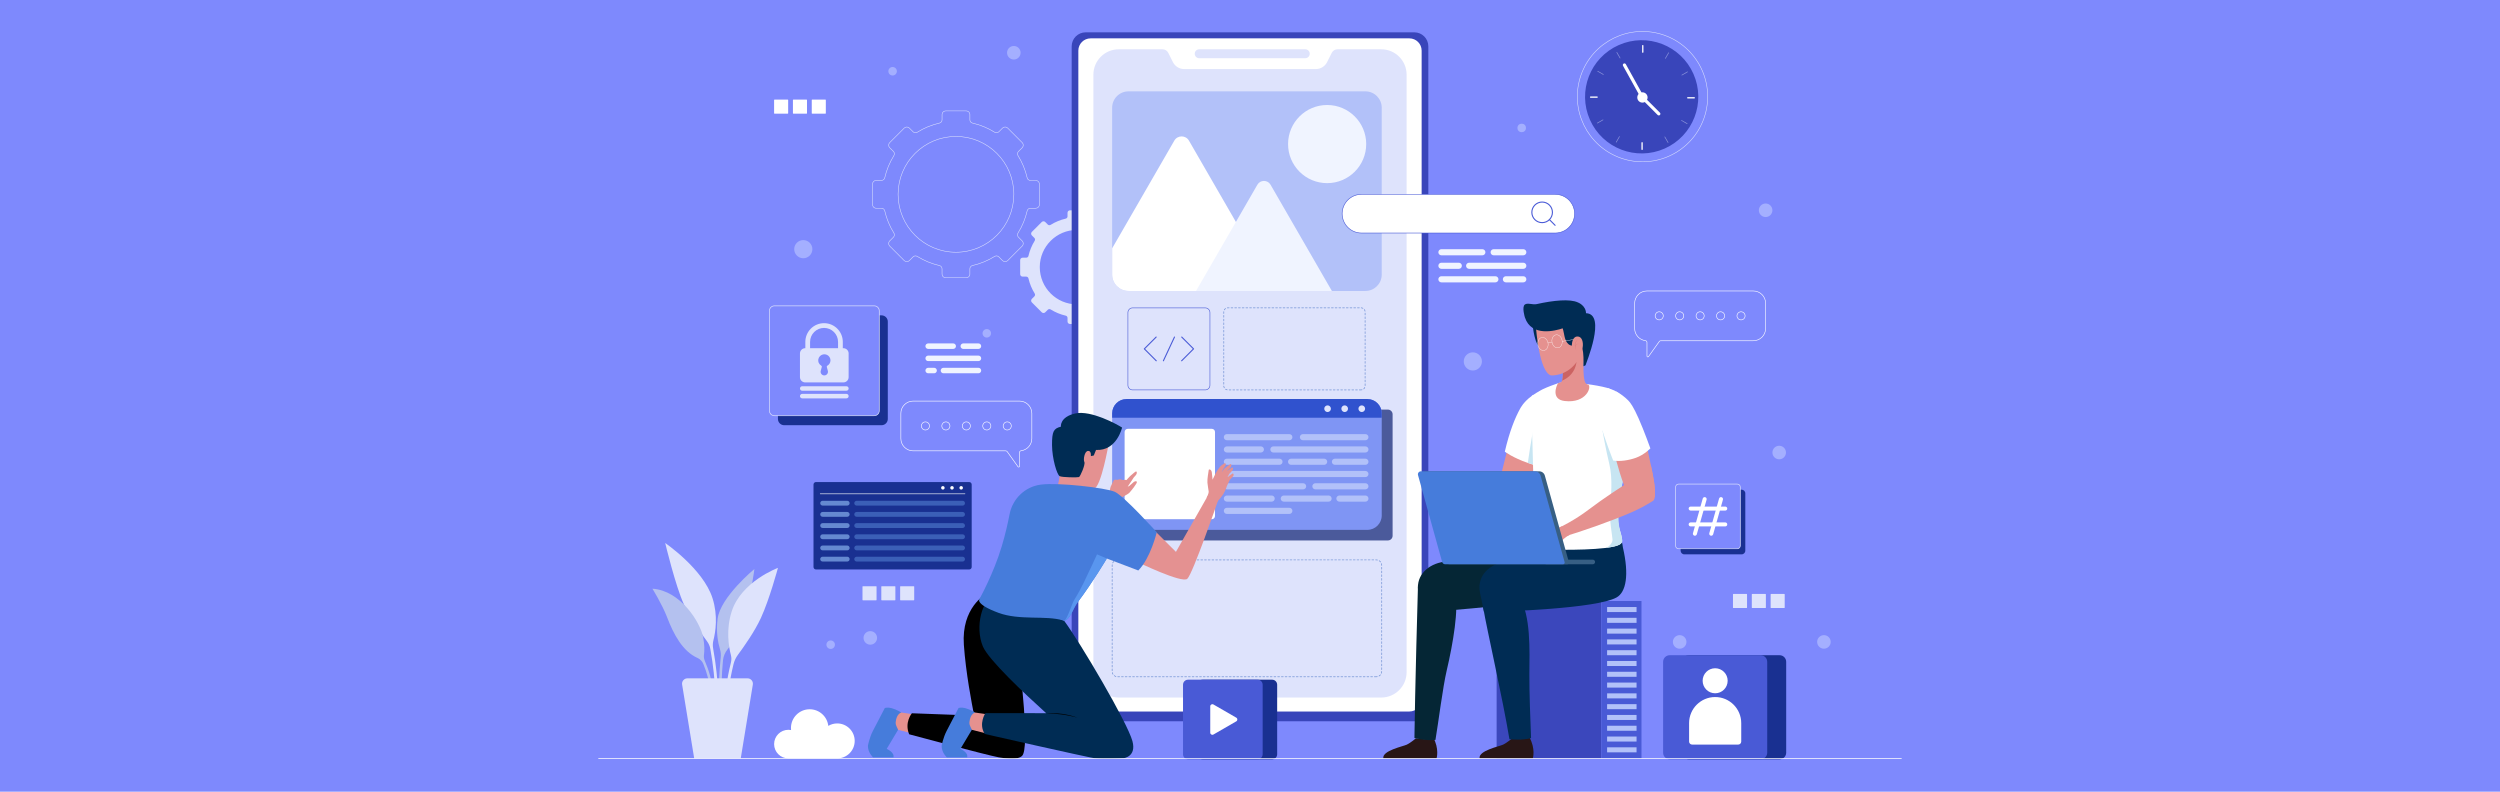 <?xml version="1.0" encoding="utf-8"?>
<!-- Generator: Adobe Illustrator 23.0.2, SVG Export Plug-In . SVG Version: 6.00 Build 0)  -->
<svg version="1.1" id="Layer_1" xmlns="http://www.w3.org/2000/svg" xmlns:xlink="http://www.w3.org/1999/xlink" x="0px" y="0px"
	 viewBox="0 0 1800 570" style="enable-background:new 0 0 1800 570;" xml:space="preserve">
<style type="text/css">
	.st0{fill:#7E89FD;}
	.st1{fill:none;stroke:#DEE3FC;stroke-width:0.373;stroke-miterlimit:10;}
	.st2{fill:#DEE3FC;}
	.st3{fill:#A4AFFF;}
	.st4{fill:#FFFFFF;}
	.st5{fill:#3945BA;}
	
		.st6{fill:none;stroke:#698BD1;stroke-width:0.472;stroke-linecap:round;stroke-linejoin:round;stroke-miterlimit:10;stroke-dasharray:1.339;}
	.st7{fill:#4B5A9B;}
	.st8{fill:#7F95F4;}
	.st9{fill:#B2C1F9;}
	.st10{fill:#3052CE;}
	.st11{fill:none;stroke:#495AD6;stroke-width:0.423;stroke-miterlimit:10;}
	.st12{fill:none;stroke:#495AD6;stroke-width:0.789;stroke-linecap:round;stroke-linejoin:round;stroke-miterlimit:10;}
	.st13{fill:#F0F4FF;}
	.st14{fill:#3B47BC;}
	.st15{fill:#495AD6;}
	.st16{fill:#281616;}
	.st17{fill:#002C54;}
	.st18{fill:#052635;}
	.st19{fill:#E5918F;}
	.st20{fill:#C7E5F2;}
	.st21{fill:#CC6362;}
	.st22{fill:none;stroke:#FFFFFF;stroke-width:0.236;stroke-miterlimit:10;}
	.st23{opacity:0.5;}
	.st24{fill:#375F84;}
	.st25{fill:#467CDB;}
	.st26{fill:#E49191;}
	.st27{fill:#5996EF;}
	.st28{fill:none;stroke:#FFFFFF;stroke-width:0.423;stroke-miterlimit:10;}
	.st29{fill:#FFFFFF;stroke:#495AD6;stroke-width:0.423;stroke-miterlimit:10;}
	.st30{fill:none;stroke:#495AD6;stroke-width:0.789;stroke-miterlimit:10;}
	.st31{fill:none;stroke:#495AD6;stroke-width:0.789;stroke-linecap:round;stroke-miterlimit:10;}
	.st32{fill:#193091;}
	.st33{fill:none;stroke:#FFFFFF;stroke-width:0.423;stroke-linecap:round;stroke-miterlimit:10;}
	.st34{fill:#6589D1;}
	.st35{fill:#3B5FB7;}
	.st36{fill:none;stroke:#FFFFFF;stroke-width:0.944;stroke-linecap:round;stroke-miterlimit:10;}
	.st37{fill:none;stroke:#DEE3FC;stroke-width:0.472;stroke-linecap:round;stroke-miterlimit:10;}
	.st38{fill:#7E89FD;stroke:#DEE3FC;stroke-width:0.472;stroke-miterlimit:10;}
	.st39{fill:#B4C1EF;}
	.st40{fill:none;stroke:#FFFFFF;stroke-width:0.526;stroke-linecap:round;stroke-miterlimit:10;}
</style>
<rect x="-0.5" class="st0" width="1800.5" height="574.33"/>
<g>
	<g>
		<g>
			<path class="st1" d="M748.36,147.32v-14.79c0-1.45-1.17-2.62-2.62-2.62h-3.81c-1.11,0-2.1-0.76-2.35-1.84
				c-1.32-5.74-3.56-11.13-6.59-15.99c-0.6-0.97-0.49-2.22,0.32-3.03l2.68-2.68c1.02-1.02,1.02-2.68,0-3.7l-10.45-10.46
				c-1.02-1.02-2.68-1.02-3.7,0l-2.67,2.67c-0.81,0.81-2.06,0.92-3.03,0.32c-4.86-3.03-10.24-5.27-15.99-6.59
				c-1.09-0.25-1.84-1.24-1.84-2.35v-3.79c0-1.45-1.17-2.62-2.62-2.62H680.9c-1.45,0-2.62,1.17-2.62,2.62v3.79
				c0,1.11-0.76,2.1-1.84,2.35c-5.75,1.32-11.14,3.56-15.99,6.59c-0.97,0.6-2.22,0.49-3.03-0.32l-2.67-2.67
				c-1.02-1.02-2.68-1.02-3.7,0l-10.45,10.45c-1.02,1.02-1.02,2.68,0,3.7l2.67,2.67c0.81,0.81,0.92,2.06,0.32,3.03
				c-3.03,4.86-5.27,10.25-6.59,15.99c-0.25,1.09-1.24,1.84-2.35,1.84h-3.8c-1.45,0-2.62,1.17-2.62,2.62v14.79
				c0,1.45,1.17,2.62,2.62,2.62h3.8c1.11,0,2.1,0.76,2.35,1.84c1.32,5.74,3.56,11.13,6.59,15.99c0.6,0.97,0.49,2.22-0.32,3.03
				l-2.68,2.68c-1.02,1.02-1.02,2.68,0,3.7l10.45,10.46c1.02,1.02,2.68,1.02,3.7,0l2.68-2.68c0.81-0.81,2.06-0.92,3.03-0.32
				c4.85,3.02,10.24,5.26,15.98,6.58c1.09,0.25,1.84,1.24,1.84,2.35v3.81c0,1.45,1.17,2.62,2.62,2.62h14.79
				c1.45,0,2.62-1.17,2.62-2.62v-3.81c0-1.11,0.76-2.1,1.84-2.35c5.74-1.32,11.13-3.56,15.98-6.58c0.97-0.6,2.22-0.49,3.03,0.32
				l2.68,2.68c1.02,1.02,2.68,1.02,3.7,0l10.45-10.46c1.02-1.02,1.02-2.68,0-3.7l-2.68-2.68c-0.81-0.81-0.92-2.06-0.32-3.03
				c3.03-4.85,5.27-10.24,6.59-15.98c0.25-1.09,1.24-1.84,2.35-1.84h3.81C747.19,149.94,748.36,148.77,748.36,147.32z
				 M688.29,181.62c-23.03,0-41.66-18.68-41.66-41.7c0-22.99,18.64-41.67,41.66-41.67c23.03,0,41.67,18.68,41.67,41.67
				C729.95,162.94,711.31,181.62,688.29,181.62z"/>
			<path class="st2" d="M816.36,197.38V187.3c0-0.99-0.8-1.78-1.78-1.78h-2.59c-0.76,0-1.43-0.52-1.6-1.26
				c-0.9-3.91-2.43-7.58-4.49-10.89c-0.41-0.66-0.33-1.51,0.22-2.06l1.82-1.82c0.7-0.7,0.7-1.83,0-2.52l-7.12-7.12
				c-0.7-0.7-1.83-0.7-2.52,0l-1.82,1.82c-0.55,0.55-1.4,0.63-2.06,0.22c-3.31-2.06-6.98-3.59-10.9-4.49
				c-0.74-0.17-1.26-0.84-1.26-1.6v-2.59c0-0.99-0.8-1.78-1.78-1.78h-10.08c-0.99,0-1.78,0.8-1.78,1.78v2.59
				c0,0.76-0.52,1.43-1.26,1.6c-3.92,0.9-7.59,2.43-10.9,4.49c-0.66,0.41-1.51,0.33-2.06-0.22l-1.82-1.82c-0.7-0.7-1.83-0.7-2.52,0
				l-7.12,7.12c-0.7,0.7-0.7,1.83,0,2.52l1.82,1.82c0.55,0.55,0.63,1.4,0.22,2.06c-2.06,3.31-3.59,6.98-4.49,10.9
				c-0.17,0.74-0.84,1.26-1.6,1.26h-2.59c-0.99,0-1.78,0.8-1.78,1.78v10.08c0,0.99,0.8,1.78,1.78,1.78h2.59
				c0.76,0,1.43,0.52,1.6,1.26c0.9,3.91,2.43,7.59,4.49,10.89c0.41,0.66,0.33,1.51-0.22,2.06l-1.82,1.82c-0.7,0.7-0.7,1.83,0,2.52
				l7.12,7.13c0.7,0.7,1.83,0.7,2.52,0l1.83-1.83c0.55-0.55,1.4-0.63,2.06-0.22c3.31,2.06,6.98,3.59,10.89,4.49
				c0.74,0.17,1.26,0.84,1.26,1.6v2.6c0,0.99,0.8,1.78,1.78,1.78h10.08c0.99,0,1.78-0.8,1.78-1.78v-2.6c0-0.76,0.52-1.43,1.26-1.6
				c3.91-0.9,7.58-2.43,10.89-4.49c0.66-0.41,1.51-0.33,2.06,0.22l1.83,1.83c0.7,0.7,1.83,0.7,2.52,0l7.12-7.13
				c0.7-0.7,0.7-1.83,0-2.52l-1.83-1.83c-0.55-0.55-0.63-1.4-0.22-2.06c2.06-3.31,3.59-6.98,4.49-10.89
				c0.17-0.74,0.84-1.26,1.6-1.26h2.6C815.57,199.16,816.36,198.36,816.36,197.38z M775.43,219.15c-14.81,0-26.79-12.01-26.79-26.82
				c0-14.78,11.99-26.79,26.79-26.79c14.81,0,26.79,12.01,26.79,26.79C802.22,207.14,790.23,219.15,775.43,219.15z"/>
		</g>
		<g>
			<circle class="st3" cx="626.62" cy="459.29" r="4.88"/>
			<circle class="st3" cx="1281.02" cy="325.82" r="4.88"/>
			<circle class="st3" cx="1271.25" cy="151.4" r="4.88"/>
			<circle class="st3" cx="1095.62" cy="92.12" r="3.06"/>
			<path class="st3" d="M645.74,51.3c0,1.69-1.37,3.06-3.06,3.06c-1.69,0-3.06-1.37-3.06-3.06c0-1.69,1.37-3.06,3.06-3.06
				C644.37,48.24,645.74,49.61,645.74,51.3z"/>
			<path class="st3" d="M713.55,239.99c0,1.69-1.37,3.06-3.06,3.06c-1.69,0-3.06-1.37-3.06-3.06c0-1.69,1.37-3.06,3.06-3.06
				C712.18,236.92,713.55,238.29,713.55,239.99z"/>
			<path class="st3" d="M601.15,464.18c0,1.69-1.37,3.06-3.06,3.06s-3.06-1.37-3.06-3.06c0-1.69,1.37-3.06,3.06-3.06
				S601.15,462.49,601.15,464.18z"/>
			<circle class="st3" cx="1209.36" cy="462.18" r="4.88"/>
			<circle class="st3" cx="1313.23" cy="462.18" r="4.88"/>
			<circle class="st3" cx="729.95" cy="37.98" r="4.88"/>
			<path class="st3" d="M1066.98,260.23c0,3.61-2.93,6.54-6.54,6.54c-3.61,0-6.54-2.93-6.54-6.54s2.93-6.54,6.54-6.54
				C1064.05,253.69,1066.98,256.62,1066.98,260.23z"/>
			<path class="st3" d="M584.91,179.4c0,3.61-2.93,6.54-6.54,6.54c-3.61,0-6.54-2.93-6.54-6.54s2.93-6.54,6.54-6.54
				C581.99,172.87,584.91,175.79,584.91,179.4z"/>
		</g>
		<g>
			<path class="st4" d="M567.17,81.84h-9.51c-0.17,0-0.31-0.14-0.31-0.31v-9.51c0-0.17,0.14-0.31,0.31-0.31h9.51
				c0.17,0,0.31,0.14,0.31,0.31v9.51C567.48,81.7,567.34,81.84,567.17,81.84z"/>
			<path class="st4" d="M580.73,81.84h-9.51c-0.17,0-0.31-0.14-0.31-0.31v-9.51c0-0.17,0.14-0.31,0.31-0.31h9.51
				c0.17,0,0.31,0.14,0.31,0.31v9.51C581.04,81.7,580.9,81.84,580.73,81.84z"/>
			<path class="st4" d="M594.28,81.84h-9.51c-0.17,0-0.31-0.14-0.31-0.31v-9.51c0-0.17,0.14-0.31,0.31-0.31h9.51
				c0.17,0,0.31,0.14,0.31,0.31v9.51C594.6,81.7,594.46,81.84,594.28,81.84z"/>
		</g>
		<g>
			<g>
				<path class="st2" d="M1257.56,437.78h-9.51c-0.17,0-0.31-0.14-0.31-0.31v-9.51c0-0.17,0.14-0.31,0.31-0.31h9.51
					c0.17,0,0.31,0.14,0.31,0.31v9.51C1257.88,437.64,1257.73,437.78,1257.56,437.78z"/>
				<path class="st2" d="M1271.12,437.78h-9.51c-0.17,0-0.31-0.14-0.31-0.31v-9.51c0-0.17,0.14-0.31,0.31-0.31h9.51
					c0.17,0,0.31,0.14,0.31,0.31v9.51C1271.43,437.64,1271.29,437.78,1271.12,437.78z"/>
				<path class="st2" d="M1284.68,437.78h-9.51c-0.17,0-0.31-0.14-0.31-0.31v-9.51c0-0.17,0.14-0.31,0.31-0.31h9.51
					c0.17,0,0.31,0.14,0.31,0.31v9.51C1284.99,437.64,1284.85,437.78,1284.68,437.78z"/>
			</g>
		</g>
		<g>
			<g>
				<path class="st2" d="M630.81,432.22h-9.51c-0.17,0-0.31-0.14-0.31-0.31v-9.51c0-0.17,0.14-0.31,0.31-0.31h9.51
					c0.17,0,0.31,0.14,0.31,0.31v9.51C631.12,432.08,630.98,432.22,630.81,432.22z"/>
				<path class="st2" d="M644.36,432.22h-9.51c-0.17,0-0.31-0.14-0.31-0.31v-9.51c0-0.17,0.14-0.31,0.31-0.31h9.51
					c0.17,0,0.31,0.14,0.31,0.31v9.51C644.68,432.08,644.54,432.22,644.36,432.22z"/>
				<path class="st2" d="M657.92,432.22h-9.51c-0.17,0-0.31-0.14-0.31-0.31v-9.51c0-0.17,0.14-0.31,0.31-0.31h9.51
					c0.17,0,0.31,0.14,0.31,0.31v9.51C658.23,432.08,658.09,432.22,657.92,432.22z"/>
			</g>
		</g>
	</g>
	<g>
		<g>
			<path class="st5" d="M1018.31,519.33H781.69c-5.57,0-10.08-4.51-10.08-10.08V33.36c0-5.57,4.51-10.08,10.08-10.08h236.63
				c5.57,0,10.08,4.51,10.08,10.08v475.9C1028.39,514.82,1023.88,519.33,1018.31,519.33z"/>
			<path class="st4" d="M1014.76,512.28H785.24c-4.87,0-8.83-3.95-8.83-8.83v-467c0-4.87,3.95-8.83,8.83-8.83h229.51
				c4.87,0,8.83,3.95,8.83,8.83v467C1023.58,508.33,1019.63,512.28,1014.76,512.28z"/>
			<path class="st2" d="M1012.76,53.76v430.2c0,10.09-8.18,18.27-18.27,18.27H805.51c-10.09,0-18.27-8.18-18.27-18.27V53.76
				c0-10.09,8.18-18.27,18.27-18.27h31.51c1.75,0,3.35,0.99,4.13,2.55l3.35,6.68c1.53,3.08,4.67,5.01,8.1,5.01h94.81
				c3.42,0,6.57-1.93,8.1-5.01l3.35-6.68c0.78-1.56,2.38-2.55,4.13-2.55h31.51C1004.58,35.49,1012.76,43.67,1012.76,53.76z"/>
			<path class="st2" d="M939.79,41.92h-76.36c-1.78,0-3.22-1.44-3.22-3.22l0,0c0-1.78,1.44-3.22,3.22-3.22h76.36
				c1.78,0,3.22,1.44,3.22,3.22l0,0C943,40.48,941.56,41.92,939.79,41.92z"/>
		</g>
		<path class="st6" d="M990.9,487.3H804.7c-2.18,0-3.96-1.77-3.96-3.95v-76.27c0-2.18,1.77-3.95,3.95-3.95H990.9
			c2.18,0,3.96,1.77,3.96,3.95v76.27C994.85,485.53,993.08,487.3,990.9,487.3z"/>
		<path class="st6" d="M980.02,280.74h-96.03c-1.58,0-2.85-1.28-2.85-2.85v-53.39c0-1.58,1.28-2.85,2.85-2.85h96.03
			c1.58,0,2.85,1.28,2.85,2.85v53.39C982.87,279.46,981.59,280.74,980.02,280.74z"/>
		<g>
			<path class="st7" d="M999.29,389.12H811.21c-1.88,0-3.4-1.52-3.4-3.4v-87.41c0-1.88,1.52-3.4,3.4-3.4h188.07
				c1.88,0,3.4,1.52,3.4,3.4v87.41C1002.69,387.6,1001.17,389.12,999.29,389.12z"/>
			<path class="st8" d="M994.85,297.67v73.47c0,5.73-4.65,10.36-10.37,10.36H811.12c-5.73,0-10.37-4.63-10.37-10.36v-73.47
				c0-5.73,4.65-10.37,10.37-10.37h173.36C990.21,287.3,994.85,291.94,994.85,297.67z"/>
			<path class="st4" d="M872.52,373.84h-60.51c-1.27,0-2.29-1.03-2.29-2.29v-60.51c0-1.27,1.03-2.29,2.29-2.29h60.51
				c1.27,0,2.29,1.03,2.29,2.29v60.51C874.81,372.81,873.79,373.84,872.52,373.84z"/>
			<g>
				<path class="st9" d="M928.33,316.98h-44.98c-1.22,0-2.21-0.99-2.21-2.21l0,0c0-1.22,0.99-2.21,2.21-2.21h44.98
					c1.22,0,2.21,0.99,2.21,2.21l0,0C930.54,315.99,929.55,316.98,928.33,316.98z"/>
				<path class="st9" d="M907.83,325.82h-24.48c-1.22,0-2.21-0.99-2.21-2.21l0,0c0-1.22,0.99-2.21,2.21-2.21h24.48
					c1.22,0,2.21,0.99,2.21,2.21l0,0C910.05,324.83,909.06,325.82,907.83,325.82z"/>
				<path class="st9" d="M983.09,325.82h-66.25c-1.22,0-2.21-0.99-2.21-2.21l0,0c0-1.22,0.99-2.21,2.21-2.21h66.25
					c1.22,0,2.21,0.99,2.21,2.21l0,0C985.3,324.83,984.31,325.82,983.09,325.82z"/>
				<path class="st9" d="M921.23,334.67h-37.88c-1.22,0-2.21-0.99-2.21-2.21l0,0c0-1.22,0.99-2.21,2.21-2.21h37.88
					c1.22,0,2.21,0.99,2.21,2.21l0,0C923.44,333.67,922.45,334.67,921.23,334.67z"/>
				<path class="st9" d="M953.38,334.67h-23.81c-1.22,0-2.21-0.99-2.21-2.21l0,0c0-1.22,0.99-2.21,2.21-2.21h23.81
					c1.22,0,2.21,0.99,2.21,2.21l0,0C955.6,333.67,954.61,334.67,953.38,334.67z"/>
				<path class="st9" d="M983.09,334.67h-21.93c-1.22,0-2.21-0.99-2.21-2.21l0,0c0-1.22,0.99-2.21,2.21-2.21h21.93
					c1.22,0,2.21,0.99,2.21,2.21l0,0C985.3,333.67,984.31,334.67,983.09,334.67z"/>
				<path class="st9" d="M983.09,343.51h-99.74c-1.22,0-2.21-0.99-2.21-2.21l0,0c0-1.22,0.99-2.21,2.21-2.21h99.74
					c1.22,0,2.21,0.99,2.21,2.21l0,0C985.3,342.52,984.31,343.51,983.09,343.51z"/>
				<path class="st9" d="M938.24,352.35h-54.89c-1.22,0-2.21-0.99-2.21-2.21l0,0c0-1.22,0.99-2.21,2.21-2.21h54.89
					c1.22,0,2.21,0.99,2.21,2.21l0,0C940.46,351.36,939.47,352.35,938.24,352.35z"/>
				<path class="st9" d="M983.09,352.35h-36c-1.22,0-2.21-0.99-2.21-2.21l0,0c0-1.22,0.99-2.21,2.21-2.21h36
					c1.22,0,2.21,0.99,2.21,2.21l0,0C985.3,351.36,984.31,352.35,983.09,352.35z"/>
				<path class="st9" d="M915.6,361.19h-32.25c-1.22,0-2.21-0.99-2.21-2.21l0,0c0-1.22,0.99-2.21,2.21-2.21h32.25
					c1.22,0,2.21,0.99,2.21,2.21l0,0C917.82,360.2,916.83,361.19,915.6,361.19z"/>
				<path class="st9" d="M956.58,361.19h-32.25c-1.22,0-2.21-0.99-2.21-2.21l0,0c0-1.22,0.99-2.21,2.21-2.21h32.25
					c1.22,0,2.21,0.99,2.21,2.21l0,0C958.8,360.2,957.81,361.19,956.58,361.19z"/>
				<path class="st9" d="M983.09,361.19h-18.71c-1.22,0-2.21-0.99-2.21-2.21l0,0c0-1.22,0.99-2.21,2.21-2.21h18.71
					c1.22,0,2.21,0.99,2.21,2.21l0,0C985.3,360.2,984.31,361.19,983.09,361.19z"/>
				<path class="st9" d="M928.33,370.03h-44.98c-1.22,0-2.21-0.99-2.21-2.21l0,0c0-1.22,0.99-2.21,2.21-2.21h44.98
					c1.22,0,2.21,0.99,2.21,2.21l0,0C930.54,369.04,929.55,370.03,928.33,370.03z"/>
				<path class="st9" d="M983.09,316.98h-44.98c-1.22,0-2.21-0.99-2.21-2.21l0,0c0-1.22,0.99-2.21,2.21-2.21h44.98
					c1.22,0,2.21,0.99,2.21,2.21l0,0C985.3,315.99,984.31,316.98,983.09,316.98z"/>
			</g>
			<g>
				<path class="st10" d="M994.85,297.67v3.09h-194.1v-3.09c0-5.73,4.65-10.37,10.37-10.37h173.36
					C990.21,287.3,994.85,291.94,994.85,297.67z"/>
				<g>
					<path class="st2" d="M958.26,294.27c0,1.33-1.08,2.4-2.4,2.4c-1.33,0-2.4-1.08-2.4-2.4c0-1.33,1.08-2.4,2.4-2.4
						C957.19,291.86,958.26,292.94,958.26,294.27z"/>
					<path class="st2" d="M970.57,294.27c0,1.33-1.08,2.4-2.4,2.4s-2.4-1.08-2.4-2.4c0-1.33,1.08-2.4,2.4-2.4
						S970.57,292.94,970.57,294.27z"/>
					<path class="st2" d="M982.87,294.27c0,1.33-1.08,2.4-2.4,2.4c-1.33,0-2.4-1.08-2.4-2.4c0-1.33,1.08-2.4,2.4-2.4
						C981.79,291.86,982.87,292.94,982.87,294.27z"/>
				</g>
			</g>
		</g>
		<g>
			<path class="st11" d="M867.78,280.74h-52.3c-1.86,0-3.38-1.51-3.38-3.38v-52.3c0-1.86,1.51-3.38,3.38-3.38h52.3
				c1.86,0,3.38,1.51,3.38,3.38v52.3C871.16,279.23,869.65,280.74,867.78,280.74z"/>
			<g>
				<polyline class="st12" points="832.43,242.68 823.92,251.18 832.49,259.76 				"/>
				<polyline class="st12" points="850.85,242.68 859.35,251.18 850.78,259.76 				"/>
				<line class="st12" x1="845.62" y1="242.68" x2="837.65" y2="259.76"/>
			</g>
		</g>
		<g>
			<path class="st9" d="M994.85,77.57V197.7c0,6.52-5.28,11.8-11.8,11.8h-170.5c-6.51,0-11.8-5.28-11.8-11.8V77.57
				c0-6.52,5.29-11.8,11.8-11.8h170.5C989.57,65.77,994.85,71.05,994.85,77.57z"/>
			<circle class="st13" cx="955.54" cy="103.73" r="28.13"/>
			<path class="st4" d="M914.84,209.5H812.55c-6.51,0-11.8-5.28-11.8-11.8v-18.91l44.76-77.54c2.34-4.05,8.19-4.05,10.53,0
				l33.8,58.54l25.1,43.48C916.16,205.34,915.97,207.71,914.84,209.5z"/>
			<path class="st13" d="M958.96,209.5h-97.82l28.71-49.71L905.31,133c2.11-3.65,7.37-3.65,9.48,0L958.96,209.5z"/>
		</g>
	</g>
	<g>
		<g>
			<rect x="1077.57" y="432.71" class="st14" width="75.41" height="113.33"/>
			
				<rect x="1152.98" y="432.71" transform="matrix(-1 -1.224647e-16 1.224647e-16 -1 2334.845 978.751)" class="st15" width="28.88" height="113.33"/>
			<g>
				<rect x="1157.12" y="437.06" class="st9" width="21.2" height="3.62"/>
				<rect x="1157.12" y="444.83" class="st9" width="21.2" height="3.62"/>
				<rect x="1157.12" y="452.6" class="st9" width="21.2" height="3.62"/>
				<rect x="1157.12" y="460.37" class="st9" width="21.2" height="3.62"/>
				<rect x="1157.12" y="468.14" class="st9" width="21.2" height="3.62"/>
				<rect x="1157.12" y="475.91" class="st9" width="21.2" height="3.62"/>
				<rect x="1157.12" y="483.68" class="st9" width="21.2" height="3.62"/>
				<rect x="1157.12" y="491.45" class="st9" width="21.2" height="3.62"/>
				<rect x="1157.12" y="499.22" class="st9" width="21.2" height="3.62"/>
				<rect x="1157.12" y="506.99" class="st9" width="21.2" height="3.62"/>
				<rect x="1157.12" y="514.76" class="st9" width="21.2" height="3.62"/>
				<rect x="1157.12" y="522.53" class="st9" width="21.2" height="3.62"/>
				<rect x="1157.12" y="530.3" class="st9" width="21.2" height="3.62"/>
				<rect x="1157.12" y="538.07" class="st9" width="21.2" height="3.62"/>
			</g>
		</g>
		<g>
			<path class="st16" d="M1065.32,546.04h38.33c0,0,2.14-6.82-2.5-15.28c0,0-3.09,2.47-12.33,0.8c0,0-3.86,3.27-6.52,4.55
				C1079.63,537.41,1064.29,540.43,1065.32,546.04z"/>
			<path class="st17" d="M1067.99,437.97c2.48,14.77,13.9,64.74,18.81,94.27c8.97,0.76,13.28-0.27,15.57-0.79
				c-0.45-10.29-1.33-34.92-1.23-45.72c0.17-18.25,1.03-42.32-7.01-55.52l-27.01,2.13c0.16,1.43,0.31,2.59,0.45,3.42
				C1067.7,436.54,1067.85,437.28,1067.99,437.97z"/>
			<path class="st16" d="M996,546.04h38.33c0,0,2.14-6.82-2.5-15.28c0,0-3.08,2.47-12.33,0.8c0,0-3.86,3.27-6.52,4.55
				C1010.3,537.41,994.96,540.43,996,546.04z"/>
			<path class="st18" d="M1018.39,531.37c7.32,1.81,12.63,1.64,15.14,1.35c2.04-11.87,5.26-37.98,8.15-50.21
				c4.5-19.02,8.89-45.18,5.84-54.52l-26.57-6.67C1020.86,422.16,1018.69,502.23,1018.39,531.37z"/>
			<path class="st18" d="M1124.15,394.08L1124.15,394.08c-0.53-5.25-1.15-9.09-1.15-9.09l-29.69,7.27l-25.22,5.75
				c-9.35,2.08-20.64,4.59-30.6,6.84c-11.17,2.54-18.59,11.03-16.14,22.21l2.8,13.57c15.63-0.21,89.1-7.26,95.39-10.43
				C1126.63,426.62,1128.77,413.94,1124.15,394.08z"/>
			<path class="st17" d="M1168.47,394.08L1168.47,394.08c-0.53-5.25-3.09-10.89-3.09-10.89l-27.74,9.07l-25.22,5.75
				c-9.35,2.08-20.64,4.59-30.6,6.84c-11.17,2.54-18.59,11.03-16.14,22.21l2.8,13.57c15.63-0.21,80.94-2.49,95.39-10.43
				C1170.82,426.37,1173.09,413.94,1168.47,394.08z"/>
			<g>
				<path class="st19" d="M1085.37,351.53c0,0,13.19-5.96,16.82,0.02c1.99,3.27,0.61,9.35-3.88,11.9
					c-4.5,2.55-29.91,13.3-53.9,19.29c0,0-1.02-3.34-2.68-6.84c0,0,10.76-4.46,21.46-11.98
					C1073.88,356.41,1085.37,351.53,1085.37,351.53L1085.37,351.53z"/>
			</g>
			<path class="st19" d="M1088.66,310.36l-11.3,45.14c0,0,1.17,11.41,12.69,5.81c11.53-5.6,19.16-41.56,19.16-41.56L1088.66,310.36z
				"/>
			<path class="st4" d="M1107.79,335.6c-1.4-0.34-2.73-0.71-4.02-1.09c-1.32-0.39-2.57-0.79-3.76-1.21
				c-10.74-3.68-16.54-8.1-16.54-8.1c3.38-14.68,7.44-24.53,11.06-31.03c0.1-0.16,0.19-0.31,0.27-0.48c0.1-0.16,0.19-0.32,0.29-0.48
				c1.95-3.23,4.74-5.95,7.86-8.18c0.32-0.23,0.63-0.43,0.95-0.66l1.33,23.57l0.22,2.43L1107.79,335.6z"/>
			<path class="st20" d="M1107.79,335.6c-1.4-0.34-2.73-0.71-4.02-1.09c-1.32-0.39-2.57-0.79-3.76-1.21
				c2.25-15.88,4.29-25.85,4.29-25.85l1.16,2.91L1107.79,335.6z"/>
			<path class="st4" d="M1174.5,294.85c-0.27,6.98-1.49,18.18-2.56,29.44c-0.34,3.57-0.66,7.15-0.93,10.61
				c-0.19,2.15-3.44,13.65-3.57,15.71c-0.58,9.84-5.4,17.2-0.84,32.18c1.09,3.59,1.37,5.43,1.37,6.91c0,1.03-1.33,2.11-1.86,2.4
				c-1.91,1.11-5.68,1.88-10.24,2.44h-0.02c-8.99,1.09-21.11,1.3-28.42,1.3c-9.82,0-24.56-1.56-26.43-4.04
				c-1.7-2.27-0.13-5.56,0.68-10.11c3.62-20.53,2.33-31.24,2.11-46.06c0-0.37-0.02-0.74-0.02-1.13
				c-0.37-22.86-1.88-42.43-0.82-49.48c0.32-0.23,0.63-0.43,0.95-0.66c1.56-1.06,3.09-2.01,4.57-2.85c0.13-0.06,0.29-0.16,0.45-0.26
				c0.45-0.26,0.92-0.5,1.35-0.74c0.16-0.1,0.34-0.18,0.51-0.26c3.33-1.62,8.18-3.36,10.96-4.32c0.35-0.11,0.68-0.23,0.95-0.31
				c2.62-0.16,5.47-0.19,8.54-0.11c2.67,0.08,6.75,0.43,11.19,1.01c0.02,0,0.02,0,0.02,0c5.02,0.64,10.5,1.59,14.85,2.78
				c0,0,0.05,0.02,0.08,0.03c0.82,0.26,6.14,2.25,11.69,8.18C1170.9,289.49,1172.8,291.91,1174.5,294.85z"/>
			<path class="st20" d="M1166.61,382.78c1.09,3.59,1.37,5.43,1.37,6.91c0,1.03-1.33,2.11-1.86,2.4c-1.91,1.11-5.68,1.88-10.24,2.44
				c1.88-0.23,5.13-3.21,5.13-5.9c0-1.88-2.44-14.61-1.77-22.83c0.68-8.2,2.01-21.25-0.53-31.7c-2.56-10.45-4.95-24.19-4.95-24.19
				l14.32,8.65c0,0,1.85,2.59,3.87,5.72c-0.34,3.57-0.66,7.15-0.93,10.61C1170.82,337.05,1162.04,367.8,1166.61,382.78z"/>
			<g>
				<path class="st17" d="M1103.59,234.43c0,0,1.24,14.98,6.21,15.99c4.97,1.01,3.75-5.36,3.75-5.36l-0.69-7.11L1103.59,234.43z"/>
				<path class="st19" d="M1126.5,288.72c-9.73-1.16-6.09-10.61-4.76-12.78c0.35-0.11,2.03-0.63,2.15-0.71
					c0.02-0.02,0.03-0.02,0.03-0.02c0.32-0.26,0.56-0.64,0.76-1.13c0.95-2.49,0.51-7.46,0.48-7.78c0-0.02,0-0.02,0-0.02v-0.9
					c0.16-0.59,0.32-1.16,0.45-1.69l5.11-4.02l10.82-8.5c0,0-2.88,14.23-0.56,23.2c0.18,0.68,0.53,1.62,1.43,2.15
					c0,0.02,0.02,0,0.02,0c0.29,0.19,0.64,0.32,1.08,0.39C1146.16,278.18,1142.46,290.62,1126.5,288.72z"/>
				<path class="st21" d="M1135.07,260.23c0,0-0.09,9.49-10.4,13.86c0.96-2.48,0.52-7.45,0.49-7.77l4.32-3.39L1135.07,260.23z"/>
				<path class="st19" d="M1105.97,236.56c0,0,2.25,31.08,10.64,33.72c0,0,10.69,1.01,18.37-9.32c2.21-2.98,5.01-3.64,5.92-7.24
					c1.48-5.84,3.58-16.6,0.91-23.09C1138.01,221.4,1106.33,214.06,1105.97,236.56z"/>
				<path class="st17" d="M1141.93,225.51c-0.14-5.65-5.85-7.76-5.85-7.76c-5.69-2.66-17.51-1.51-29.7,1.21
					c-2.86,0.64-6.44-1.12-8.44,0.27c-2.41,1.67-0.01,9.32-0.01,9.32c4.7,14.24,22,9.61,27.2,7.85c1.24,3.67,1.08,8.76,4.16,11.39
					c1.76,1.5,4.81,1.54,7.91,1.02c0.38,0.73,1.82,1.37,2.11,2.36c0.98,3.33,0.84,8.53,0.81,12.55l1.47-0.72
					C1141.78,261.92,1156.96,225.98,1141.93,225.51z"/>
				<g>
					<path class="st22" d="M1114.58,247.03c0.44,2.58-0.83,4.95-2.84,5.29c-2.01,0.34-3.99-1.47-4.43-4.05
						c-0.44-2.58,0.83-4.95,2.84-5.29C1112.15,242.63,1114.14,244.45,1114.58,247.03z"/>
					<path class="st22" d="M1124.72,245.14c0.44,2.58-0.83,4.95-2.84,5.29c-2.01,0.34-3.99-1.47-4.43-4.05
						c-0.44-2.58,0.83-4.95,2.84-5.29C1122.29,240.74,1124.28,242.55,1124.72,245.14z"/>
					<path class="st22" d="M1114.58,247.03c0,0,0.44-0.72,2.78-0.52"/>
					<line class="st22" x1="1124.81" y1="245.75" x2="1133.47" y2="244.37"/>
				</g>
				<g>
					<path class="st19" d="M1134.11,255.37c5.97,2.29,7.83-12.41,2.17-13.06c-4.3-0.49-4.48,5.5-4.48,5.5
						S1130.7,254.07,1134.11,255.37z"/>
				</g>
				<g class="st23">
					<g>
						<path class="st21" d="M1136.08,244.53c-1.11,0.86-1.72,2.18-1.82,3.53c-0.09,0.68,0,1.36,0.08,2.04
							c0.11,0.68,0.29,1.35,0.47,2.03c-0.15-0.32-0.28-0.64-0.42-0.96l-0.3-1.01c-0.14-0.69-0.24-1.41-0.17-2.12
							c0.08-0.71,0.27-1.42,0.64-2.04C1134.93,245.37,1135.44,244.83,1136.08,244.53z"/>
					</g>
					<g>
						<path class="st21" d="M1137.01,247.32c-0.64,0.05-1.26,0.28-1.74,0.68c-0.49,0.39-0.81,0.94-1,1.53l-0.32-0.12
							c0.25-0.62,0.67-1.18,1.22-1.55C1135.71,247.49,1136.37,247.31,1137.01,247.32z"/>
					</g>
				</g>
			</g>
			<path class="st19" d="M1191.51,357.48c0,0,0,0,0,0.01c-2.62,3.04-12.58,5.26-17.37,1.05c-1.5-1.34-3.2-4.88-4.87-9.26
				c-4.25-11.21-8.27-27.99-8.27-27.99l22.28-11.39c0,0,2.87,12.85,5.34,25.07c0,0,0.02,0.12,0.07,0.34
				c0.8,3.91,1.55,7.76,2.14,11.06c0.02,0.09,0.03,0.17,0.04,0.26C1191.45,350.59,1191.83,354.7,1191.51,357.48z"/>
			<path class="st4" d="M1152.58,305.69c2.15,8.95,8.92,25.9,8.92,25.9c4.74,0.79,11.09-0.09,16.35-1.98
				c6.08-2.18,10.42-6.77,10.42-6.77s-4.49-12.61-8.51-21.66c-3.61-8.13-5.78-11.17-7.35-12.78c-2.36-2.47-6.15-5.29-8.85-6.58
				L1152.58,305.69z"/>
			<path class="st4" d="M1180.76,311.54l-13.08-5.64l-10.3-26.55c0,0,1.89,0.57,4.37,1.58c0,0,0,0,0.01,0
				c0.05,0.02,0.16,0.06,0.33,0.13c0.06,0.02,0.13,0.05,0.19,0.08c2.22,1.04,10.84,6.12,16.81,24.57c0.05,0.16,0.1,0.31,0.14,0.47
				c0.63,2.13,1.1,3.84,1.35,4.72c0.02,0.08,0.05,0.17,0.07,0.26C1180.7,311.29,1180.72,311.42,1180.76,311.54z"/>
			<g>
				<path class="st19" d="M1191.51,357.48c0,0,0,0,0,0.01c-0.19,1.63-0.64,2.8-1.45,3.22c-0.13,0.08-1.96,1.17-2.09,1.25
					c-2.72,1.67-7.67,4.5-13.81,7.14c-14.9,6.44-36.56,13.91-48.23,17.33c0,0-1.15-3.3-2.95-6.73c0,0,10.56-4.9,20.94-12.85
					c10.39-7.93,25.34-17.57,25.34-17.57l3.78-4.44c0,0,13.42-12.35,15.58-9.87c0,0,0.02,0.12,0.07,0.34
					c0.32,1.29,1.39,6.03,2.14,11.06c0.02,0.09,0.03,0.17,0.04,0.26C1191.45,350.59,1191.83,354.7,1191.51,357.48z"/>
				<path class="st19" d="M1124.53,378.96c0,0-2.62,1.58-5.3,1.02c-1.48-0.31-2.08-0.92-3.17-1.11c-1.09-0.19-4.01-0.55-5.45-1.26
					c-1.44-0.71-2.01-0.79-1.95,0.66c0.05,1.45,2.9,2.7,3.67,3.1c0.77,0.4,1.74,1.69,1.84,1.85c0.1,0.16-4.74,2.7-6.04,2.18
					c0,0-0.39,1.17-0.17,1.82c0.22,0.65,1.22,0.88,1.29,1.21c0.08,0.33-0.23,1-0.01,1.52c0.22,0.52,1.11,0.52,1.46,1.37
					c0.36,0.84-0.04,0.86,0.23,1.74c0.26,0.88,1.39,1.04,1.6,1.49s0.1,0.99,0.57,1.3c0.47,0.31,4.83-1.09,6.42-1.77
					c1.59-0.68,5.84-6.8,10.55-8.89L1124.53,378.96z"/>
			</g>
			<path class="st24" d="M1146.8,406.28h-33.9v-3.32h33.9c0.92,0,1.66,0.74,1.66,1.66l0,0
				C1148.46,405.53,1147.72,406.28,1146.8,406.28z"/>
			<path class="st24" d="M1128.46,406.28h-84.87c-1.02,0-1.91-0.68-2.18-1.66l-17.37-62.53c-0.38-1.38,0.66-2.75,2.09-2.75h82.07
				c1.91,0,3.59,1.28,4.1,3.12l17.31,62.31C1129.83,405.52,1129.25,406.28,1128.46,406.28z"/>
			<path class="st25" d="M1125.39,406.28h-84.87c-1.02,0-1.91-0.68-2.18-1.66l-17.37-62.53c-0.38-1.38,0.66-2.75,2.09-2.75h82.07
				c1.91,0,3.59,1.28,4.1,3.12l17.31,62.31C1126.75,405.52,1126.18,406.28,1125.39,406.28z"/>
		</g>
	</g>
	<g>
		<path class="st26" d="M789.01,365.87l9.83-10.08c0,0,0.34-4.5,0.88-5.44c0.54-0.95,1.92-4.46,2.61-4.84c0.69-0.38,2.07,0,2.07,0
			s1.37-0.46,1.98-0.46c0.61,0,1.76,0.56,1.76,0.56s1.47-0.1,2.08-0.1c0.61,0,0.81,0.17,0.81,0.17s2.37-2.73,3.52-3.64
			c1.15-0.92,2.9-2.61,3.42-2.6c0.49,0.01,0.71,0.87,0.35,1.79c-0.36,0.92-1.91,2.4-1.91,2.4l-4.48,6.79c0,0,0.77-0.31,1.17-0.56
			c0.41-0.26,3.14-2.81,3.31-2.91c0.17-0.1,1.39-0.92,2.1-0.1c0.71,0.82-4.69,7.29-5.56,8.16c-0.87,0.87-5.84,3.38-5.84,3.38
			s-5.25,9.43-5.76,10.05C800.85,369.04,789.01,365.87,789.01,365.87z"/>
		<path class="st26" d="M798.27,319.35c0,0-5.49,31.81-10.66,32.55c0,0-20.64,0.83-25.23-24.2c-3.99-21.71,12-26.34,19.48-24.68
			C789.33,304.68,799.87,305.76,798.27,319.35z"/>
		<path class="st26" d="M780.03,346.81c0,0-2.89,3.9-3.9,13.34c0,0-8.59,1.23-16.52-2.85c0,0,4.27-13.31,4.79-27.77"/>
		<path class="st17" d="M774.21,297.69c-11.28,2.49-10.38,9.52-10.38,9.52c-5.28,1.31-6.41,3.49-6.37,13.23
			c0.04,9.75,3.57,21.45,5.51,22.4c1.94,0.95,12.97,1,13.89,0.66c0.92-0.33,4.78-9.27,3.88-10.85c-0.9-1.57,0.05-7.76,2.61-7.99
			c2.57-0.23,2.06,3.75,2.06,3.75l2.11-0.46l1.63-4c14.9,0.89,18.75-16.1,18.75-16.1C804.33,305.52,785.49,295.2,774.21,297.69z"/>
		<path class="st19" d="M649.03,513.04l11.4,1.65l-3.78,13.31l-12.35-3.11c0,0-5.02-6.81,2.56-11.85
			C647.23,512.8,648.43,512.91,649.03,513.04z"/>
		<path d="M734.13,478.85l-16.81-50.89c0,0-5.09-1.81-7.7,0c0,0-17.51,9.41-15.64,36.26c1.41,20.24,5.68,42.18,7.41,50.99
			l-44.84-1.66c0,0-5.53,6.58-1.95,15.13c0,0,56.34,15.15,64.28,16.55c6.45,1.14,13.51,2.02,16.92-0.9
			C741.81,539.18,734.13,478.85,734.13,478.85z"/>
		<path class="st19" d="M702.12,513.04l11.4,1.65l-3.78,13.31l-12.35-3.11c0,0-5.02-6.81,2.56-11.85
			C700.32,512.8,701.52,512.91,702.12,513.04z"/>
		<path class="st25" d="M697.98,520.02c-0.25,2.62,2.04,4.98,1.62,5.64c-0.42,0.65-8.08,13.51-8.08,13.51s5.79,2.52,4.85,6.16
			h-14.65c0,0-3.83-3.45-3.73-8.4c0,0,1-5.69,3.61-10.73c2.61-5.04,8.55-16.42,8.55-16.42s1.8-0.73,4.88,0.09
			c3.61,0.96,7.09,3.17,7.09,3.17S698.61,513.55,697.98,520.02z"/>
		<path class="st17" d="M815.36,533.64c-3.62-13.5-37.66-71.13-49.17-86.69c-23.65-10.27-48.86-18.99-48.86-18.99
			c-10.43,2.49-15.56,23.5-9.65,37.5c4.06,9.61,29.79,33.79,45.55,48.03l-43.73-0.05c0,0-5.15,7.7-0.48,15.02
			c0,0,72.74,16.54,79.12,17.47s20.7,0,20.7,0S818.41,545,815.36,533.64z"/>
		<path class="st25" d="M644.89,520.02c-0.25,2.62,2.04,4.98,1.62,5.64c-0.42,0.65-8.08,13.51-8.08,13.51s5.79,2.52,4.85,6.16
			h-14.65c0,0-3.83-3.45-3.73-8.4c0,0,1-5.69,3.61-10.73c2.61-5.04,8.55-16.42,8.55-16.42s1.8-0.73,4.88,0.09
			c3.61,0.96,7.09,3.17,7.09,3.17S645.52,513.55,644.89,520.02z"/>
		<path class="st26" d="M870.13,356.08l-23.46,41.26l-16.8-16.75l-13.91,20.7l4.04,1.94l-1.45,1.21c0,0,32.42,15.79,36.31,12.31
			c3.89-3.48,21.99-55.98,21.99-55.98L870.13,356.08z"/>
		<path class="st25" d="M832.86,383.21c0,0-4.43,18.68-13.29,27.54l-22.66-8.63c0,0-10.52,17.69-20.8,31.25
			c-3.95,5.24-5.27,12.61-9.91,13.57c-0.29-0.1-0.56-0.19-0.85-0.26c-12.59-3.78-31.17,0.23-46.51-5.47
			c-16.94-6.3-13.65-9.85-13.65-9.85s10.27-18.51,16.1-38.11c2.6-8.67,4.4-16.71,5.6-22.98c2.15-11.11,11.05-19.79,22.27-21.31
			c0.13-0.01,0.25-0.04,0.38-0.06c12.84-1.63,46.45,2.34,52.99,5.14S832.86,383.21,832.86,383.21z"/>
		<path class="st27" d="M796.91,402.13c0,0-10.52,17.69-20.8,31.25c-3.95,5.24-5.27,12.61-9.91,13.57
			c2.03-0.72,5.41-11.43,6.61-13.83c1.21-2.39,3.13-4.8,7.29-13.21c4.14-8.42,9.76-20.77,9.76-20.77L796.91,402.13z"/>
		<g>
			<path d="M753.23,513.49c1.91-0.14,3.83-0.13,5.74-0.04c1.92,0.08,3.82,0.28,5.73,0.52c1.9,0.27,3.79,0.61,5.65,1.07
				c1.87,0.44,3.7,1.03,5.49,1.7c-1.86-0.48-3.7-0.97-5.57-1.32c-1.87-0.37-3.74-0.72-5.64-0.95c-1.88-0.28-3.78-0.47-5.68-0.64
				C757.05,513.67,755.14,513.56,753.23,513.49z"/>
		</g>
		<path class="st26" d="M887.66,340.89c-0.38-0.04-2.78,1.89-3.94,2.85l1.34-2.56c0,0,1.77-1.71,2.41-2.65
			c0.64-0.94,0.3-1.88-0.2-1.93c-0.35-0.04-2.47,1.64-3.69,2.64l0.27-0.52c0,0,1.77-1.71,2.41-2.65c0.64-0.94,0.3-1.88-0.2-1.93
			c-0.5-0.05-4.57,3.37-4.57,3.37l-1.98,2.65l1.49-2.9c0,0,0.79-0.96,1.31-2.01c0.52-1.05,0.15-1.37-0.15-1.72
			c-0.29-0.35-3.03,1.69-3.73,2.51c-0.7,0.82-2.91,4.12-3.09,4.59l-2.29,4.74c-0.15-1.37-0.38-3.72-0.54-5.22
			c-0.23-2.16-2.19-2.67-2.25-1.62c-0.07,1.05-1.16,6.21-0.91,9c0.25,2.8,0.71,4.63,0.89,6.21c0.17,1.57-1.46,4.72-1.46,4.72
			s6.53,4.05,7.61,2.84c1.08-1.21,3.38-3.91,4.49-5.72c1.53-2.49,2.56-5.77,2.56-5.77l2.04-4.36c0,0,1.77-1.71,2.41-2.65
			C888.49,341.88,888.16,340.94,887.66,340.89z"/>
	</g>
	<g>
		<path class="st28" d="M1262.37,209.5h-76.55c-4.91,0-8.88,3.98-8.88,8.88v18.08c0,4.53,3.39,8.26,7.76,8.81
			c0.64,0.08,1.12,0.63,1.12,1.27v9.9c0,0.57,0.73,0.81,1.07,0.34l7.8-10.9c0.24-0.34,0.63-0.54,1.05-0.54h66.63
			c4.91,0,8.88-3.98,8.88-8.88v-18.08C1271.25,213.48,1267.27,209.5,1262.37,209.5z"/>
		<g>
			<path class="st28" d="M1197.56,227.4c0,1.62-1.31,2.92-2.92,2.92c-1.62,0-2.92-1.31-2.92-2.92c0-1.62,1.31-2.92,2.92-2.92
				C1196.25,224.48,1197.56,225.78,1197.56,227.4z"/>
			<path class="st28" d="M1212.29,227.4c0,1.62-1.31,2.92-2.92,2.92c-1.62,0-2.92-1.31-2.92-2.92c0-1.62,1.31-2.92,2.92-2.92
				C1210.98,224.48,1212.29,225.78,1212.29,227.4z"/>
			<path class="st28" d="M1227.02,227.4c0,1.62-1.31,2.92-2.92,2.92c-1.62,0-2.92-1.31-2.92-2.92c0-1.62,1.31-2.92,2.92-2.92
				C1225.71,224.48,1227.02,225.78,1227.02,227.4z"/>
			<path class="st28" d="M1241.74,227.4c0,1.62-1.31,2.92-2.92,2.92c-1.62,0-2.92-1.31-2.92-2.92c0-1.62,1.31-2.92,2.92-2.92
				C1240.44,224.48,1241.74,225.78,1241.74,227.4z"/>
			<path class="st28" d="M1256.47,227.4c0,1.62-1.31,2.92-2.92,2.92s-2.92-1.31-2.92-2.92c0-1.62,1.31-2.92,2.92-2.92
				S1256.47,225.78,1256.47,227.4z"/>
		</g>
	</g>
	<g>
		<path class="st28" d="M657.49,288.78h76.55c4.91,0,8.88,3.98,8.88,8.88v18.08c0,4.53-3.39,8.26-7.76,8.81
			c-0.64,0.08-1.12,0.63-1.12,1.27v9.9c0,0.57-0.73,0.81-1.07,0.34l-7.8-10.9c-0.24-0.34-0.63-0.54-1.05-0.54h-66.63
			c-4.91,0-8.88-3.98-8.88-8.88v-18.08C648.6,292.76,652.58,288.78,657.49,288.78z"/>
		<g>
			<path class="st28" d="M722.29,306.68c0,1.62,1.31,2.92,2.92,2.92c1.62,0,2.92-1.31,2.92-2.92c0-1.62-1.31-2.92-2.92-2.92
				C723.6,303.76,722.29,305.06,722.29,306.68z"/>
			<path class="st28" d="M707.57,306.68c0,1.62,1.31,2.92,2.92,2.92c1.62,0,2.92-1.31,2.92-2.92c0-1.62-1.31-2.92-2.92-2.92
				C708.88,303.76,707.57,305.06,707.57,306.68z"/>
			<path class="st28" d="M692.84,306.68c0,1.62,1.31,2.92,2.92,2.92c1.62,0,2.92-1.31,2.92-2.92c0-1.62-1.31-2.92-2.92-2.92
				C694.15,303.76,692.84,305.06,692.84,306.68z"/>
			<path class="st28" d="M678.11,306.68c0,1.62,1.31,2.92,2.92,2.92c1.62,0,2.92-1.31,2.92-2.92c0-1.62-1.31-2.92-2.92-2.92
				C679.42,303.76,678.11,305.06,678.11,306.68z"/>
			<path class="st28" d="M663.38,306.68c0,1.62,1.31,2.92,2.92,2.92c1.62,0,2.92-1.31,2.92-2.92c0-1.62-1.31-2.92-2.92-2.92
				C664.69,303.76,663.38,305.06,663.38,306.68z"/>
		</g>
	</g>
	<g>
		<path class="st29" d="M1119.79,167.78H980.27c-7.69,0-13.93-6.24-13.93-13.93l0,0c0-7.69,6.24-13.93,13.93-13.93h139.52
			c7.69,0,13.93,6.24,13.93,13.93l0,0C1133.72,161.55,1127.48,167.78,1119.79,167.78z"/>
		<g>
			<path class="st30" d="M1117.75,152.89c0,4.09-3.32,7.41-7.41,7.41s-7.41-3.32-7.41-7.41s3.32-7.41,7.41-7.41
				S1117.75,148.8,1117.75,152.89z"/>
			<line class="st31" x1="1115.58" y1="158.13" x2="1119.67" y2="162.22"/>
		</g>
	</g>
	<g>
		<g>
			<path class="st32" d="M915.92,546.71h-50.06c-2.01,0-3.64-1.63-3.64-3.64v-50.06c0-2.01,1.63-3.64,3.64-3.64h50.06
				c2.01,0,3.64,1.63,3.64,3.64v50.06C919.56,545.09,917.93,546.71,915.92,546.71z"/>
			<path class="st15" d="M905.47,546.71h-50.06c-2.01,0-3.64-1.63-3.64-3.64v-50.06c0-2.01,1.63-3.64,3.64-3.64h50.06
				c2.01,0,3.64,1.63,3.64,3.64v50.06C909.11,545.09,907.48,546.71,905.47,546.71z"/>
			<path class="st4" d="M873.67,507.22l16.46,9.5c1.02,0.59,1.02,2.05,0,2.64l-16.46,9.5c-1.02,0.59-2.29-0.15-2.29-1.32v-19.01
				C871.38,507.37,872.65,506.64,873.67,507.22z"/>
		</g>
		<g>
			<path class="st32" d="M1281.3,546.71h-65.44c-2.63,0-4.76-2.13-4.76-4.76v-65.44c0-2.63,2.13-4.76,4.76-4.76h65.44
				c2.63,0,4.76,2.13,4.76,4.76v65.44C1286.05,544.58,1283.92,546.71,1281.3,546.71z"/>
			<path class="st15" d="M1267.64,546.71h-65.44c-2.63,0-4.76-2.13-4.76-4.76v-65.44c0-2.63,2.13-4.76,4.76-4.76h65.44
				c2.63,0,4.76,2.13,4.76,4.76v65.44C1272.39,544.58,1270.26,546.71,1267.64,546.71z"/>
			<path class="st4" d="M1243.92,490.15c0,4.97-4.03,9.01-9.01,9.01s-9.01-4.03-9.01-9.01c0-4.97,4.03-9.01,9.01-9.01
				S1243.92,485.18,1243.92,490.15z"/>
			<path class="st4" d="M1253.69,520.64v13.29c0,1.2-0.97,2.17-2.17,2.17h-33.2c-1.2,0-2.17-0.97-2.17-2.17v-13.29
				c0-10.37,8.41-18.77,18.77-18.77l0,0C1245.28,501.87,1253.69,510.27,1253.69,520.64z"/>
		</g>
		<g>
			<path class="st13" d="M1067.29,183.83h-29.47c-1.22,0-2.21-0.99-2.21-2.21l0,0c0-1.22,0.99-2.21,2.21-2.21h29.47
				c1.22,0,2.21,0.99,2.21,2.21l0,0C1069.5,182.84,1068.51,183.83,1067.29,183.83z"/>
			<path class="st13" d="M1096.77,183.83h-21.33c-1.22,0-2.21-0.99-2.21-2.21l0,0c0-1.22,0.99-2.21,2.21-2.21h21.33
				c1.22,0,2.21,0.99,2.21,2.21l0,0C1098.99,182.84,1098,183.83,1096.77,183.83z"/>
			<path class="st13" d="M1050.34,193.57h-12.52c-1.22,0-2.21-0.99-2.21-2.21l0,0c0-1.22,0.99-2.21,2.21-2.21h12.52
				c1.22,0,2.21,0.99,2.21,2.21l0,0C1052.55,192.58,1051.56,193.57,1050.34,193.57z"/>
			<path class="st13" d="M1096.77,193.57h-39c-1.22,0-2.21-0.99-2.21-2.21l0,0c0-1.22,0.99-2.21,2.21-2.21h39
				c1.22,0,2.21,0.99,2.21,2.21l0,0C1098.99,192.58,1098,193.57,1096.77,193.57z"/>
			<path class="st13" d="M1076.67,203.31h-38.85c-1.22,0-2.21-0.99-2.21-2.21l0,0c0-1.22,0.99-2.21,2.21-2.21h38.85
				c1.22,0,2.21,0.99,2.21,2.21l0,0C1078.88,202.32,1077.89,203.31,1076.67,203.31z"/>
			<path class="st13" d="M1096.77,203.31h-12.52c-1.22,0-2.21-0.99-2.21-2.21l0,0c0-1.22,0.99-2.21,2.21-2.21h12.52
				c1.22,0,2.21,0.99,2.21,2.21l0,0C1098.99,202.32,1098,203.31,1096.77,203.31z"/>
		</g>
		<g>
			<path class="st32" d="M697.82,410.02h-110.3c-1,0-1.8-0.81-1.8-1.8v-59.35c0-1,0.81-1.8,1.8-1.8h110.3c1,0,1.8,0.81,1.8,1.8
				v59.35C699.63,409.21,698.82,410.02,697.82,410.02z"/>
			<line class="st33" x1="590.56" y1="355.56" x2="694.79" y2="355.56"/>
			<circle class="st4" cx="692.04" cy="351.24" r="1.26"/>
			<circle class="st4" cx="685.45" cy="351.24" r="1.26"/>
			<circle class="st4" cx="678.87" cy="351.24" r="1.26"/>
			<g>
				<g>
					<path class="st34" d="M609.99,364.04H592.3c-0.96,0-1.74-0.78-1.74-1.74l0,0c0-0.96,0.78-1.74,1.74-1.74h17.69
						c0.96,0,1.74,0.78,1.74,1.74l0,0C611.73,363.26,610.95,364.04,609.99,364.04z"/>
					<path class="st34" d="M609.99,372.09H592.3c-0.96,0-1.74-0.78-1.74-1.74l0,0c0-0.96,0.78-1.74,1.74-1.74h17.69
						c0.96,0,1.74,0.78,1.74,1.74l0,0C611.73,371.31,610.95,372.09,609.99,372.09z"/>
					<path class="st34" d="M609.99,380.15H592.3c-0.96,0-1.74-0.78-1.74-1.74l0,0c0-0.96,0.78-1.74,1.74-1.74h17.69
						c0.96,0,1.74,0.78,1.74,1.74l0,0C611.73,379.37,610.95,380.15,609.99,380.15z"/>
					<path class="st34" d="M609.99,388.2H592.3c-0.96,0-1.74-0.78-1.74-1.74l0,0c0-0.96,0.78-1.74,1.74-1.74h17.69
						c0.96,0,1.74,0.78,1.74,1.74l0,0C611.73,387.42,610.95,388.2,609.99,388.2z"/>
					<path class="st34" d="M609.99,396.26H592.3c-0.96,0-1.74-0.78-1.74-1.74l0,0c0-0.96,0.78-1.74,1.74-1.74h17.69
						c0.96,0,1.74,0.78,1.74,1.74l0,0C611.73,395.48,610.95,396.26,609.99,396.26z"/>
					<path class="st34" d="M609.99,404.31H592.3c-0.96,0-1.74-0.78-1.74-1.74l0,0c0-0.96,0.78-1.74,1.74-1.74h17.69
						c0.96,0,1.74,0.78,1.74,1.74l0,0C611.73,403.53,610.95,404.31,609.99,404.31z"/>
				</g>
				<g>
					<path class="st35" d="M693.04,364.04h-76.22c-0.96,0-1.74-0.78-1.74-1.74l0,0c0-0.96,0.78-1.74,1.74-1.74h76.22
						c0.96,0,1.74,0.78,1.74,1.74l0,0C694.79,363.26,694.01,364.04,693.04,364.04z"/>
					<path class="st35" d="M693.04,372.09h-76.22c-0.96,0-1.74-0.78-1.74-1.74l0,0c0-0.96,0.78-1.74,1.74-1.74h76.22
						c0.96,0,1.74,0.78,1.74,1.74l0,0C694.79,371.31,694.01,372.09,693.04,372.09z"/>
					<path class="st35" d="M693.04,380.15h-76.22c-0.96,0-1.74-0.78-1.74-1.74l0,0c0-0.96,0.78-1.74,1.74-1.74h76.22
						c0.96,0,1.74,0.78,1.74,1.74l0,0C694.79,379.37,694.01,380.15,693.04,380.15z"/>
					<path class="st35" d="M693.04,388.2h-76.22c-0.96,0-1.74-0.78-1.74-1.74l0,0c0-0.96,0.78-1.74,1.74-1.74h76.22
						c0.96,0,1.74,0.78,1.74,1.74l0,0C694.79,387.42,694.01,388.2,693.04,388.2z"/>
					<path class="st35" d="M693.04,396.26h-76.22c-0.96,0-1.74-0.78-1.74-1.74l0,0c0-0.96,0.78-1.74,1.74-1.74h76.22
						c0.96,0,1.74,0.78,1.74,1.74l0,0C694.79,395.48,694.01,396.26,693.04,396.26z"/>
					<path class="st35" d="M693.04,404.31h-76.22c-0.96,0-1.74-0.78-1.74-1.74l0,0c0-0.96,0.78-1.74,1.74-1.74h76.22
						c0.96,0,1.74,0.78,1.74,1.74l0,0C694.79,403.53,694.01,404.31,693.04,404.31z"/>
				</g>
			</g>
		</g>
		<g>
			
				<ellipse transform="matrix(0.233 -0.973 0.973 0.233 838.782 1203.835)" class="st1" cx="1182.55" cy="70.18" rx="46.89" ry="46.89"/>
			
				<ellipse transform="matrix(0.914 -0.405 0.405 0.914 72.736 484.499)" class="st5" cx="1182.55" cy="70.18" rx="40.77" ry="40.77"/>
			<path class="st4" d="M1186.26,70.18c0,2.05-1.66,3.71-3.71,3.71c-2.05,0-3.71-1.66-3.71-3.71c0-2.05,1.66-3.71,3.71-3.71
				C1184.6,66.47,1186.26,68.13,1186.26,70.18z"/>
			<path class="st4" d="M1182.15,69.45L1182.15,69.45c-0.56,0.31-1.27,0.11-1.58-0.45l-11.99-21.63c-0.31-0.56-0.11-1.27,0.45-1.58
				l0,0c0.56-0.31,1.27-0.11,1.58,0.45l11.99,21.63C1182.91,68.43,1182.71,69.14,1182.15,69.45z"/>
			<path class="st4" d="M1183.14,70.77L1183.14,70.77c0.45-0.45,1.19-0.45,1.64,0l10.37,10.37c0.45,0.45,0.45,1.19,0,1.64l0,0
				c-0.45,0.45-1.19,0.45-1.64,0l-10.37-10.37C1182.69,71.96,1182.69,71.22,1183.14,70.77z"/>
			<g>
				<line class="st36" x1="1182.8" y1="37.55" x2="1182.8" y2="32.86"/>
				<line class="st36" x1="1215.18" y1="70.43" x2="1219.87" y2="70.43"/>
				<line class="st36" x1="1182.3" y1="102.81" x2="1182.3" y2="107.5"/>
				<line class="st36" x1="1149.92" y1="69.93" x2="1145.23" y2="69.93"/>
			</g>
			<g class="st23">
				<line class="st37" x1="1166.45" y1="41.79" x2="1164.11" y2="37.73"/>
				<line class="st37" x1="1210.94" y1="54.08" x2="1215" y2="51.73"/>
				<line class="st37" x1="1198.65" y1="98.56" x2="1201" y2="102.62"/>
				<line class="st37" x1="1154.17" y1="86.28" x2="1150.11" y2="88.62"/>
			</g>
			<g class="st23">
				<line class="st37" x1="1154.42" y1="53.65" x2="1150.36" y2="51.3"/>
				<line class="st37" x1="1199.08" y1="42.04" x2="1201.43" y2="37.98"/>
				<line class="st37" x1="1210.69" y1="86.71" x2="1214.75" y2="89.05"/>
				<line class="st37" x1="1166.02" y1="98.31" x2="1163.68" y2="102.37"/>
			</g>
		</g>
		<g>
			<path class="st32" d="M634.7,306.16h-70.07c-2.49,0-4.52-2.02-4.52-4.52v-70.07c0-2.49,2.02-4.52,4.52-4.52h70.07
				c2.49,0,4.52,2.02,4.52,4.52v70.07C639.22,304.14,637.2,306.16,634.7,306.16z"/>
			<path class="st38" d="M629.47,299.31H557.6c-2,0-3.62-1.62-3.62-3.62v-71.86c0-2,1.62-3.62,3.62-3.62h71.86
				c2,0,3.62,1.62,3.62,3.62v71.86C633.09,297.69,631.47,299.31,629.47,299.31z"/>
			<g>
				<g>
					<path class="st2" d="M607.23,250.7h-0.41v-4.53c0-7.44-6.05-13.49-13.49-13.49s-13.49,6.05-13.49,13.49v4.53h-0.09
						c-2.09,0-3.78,1.69-3.78,3.78v17.08c0,2.09,1.69,3.78,3.78,3.78h27.48c2.09,0,3.78-1.69,3.78-3.78v-17.08
						C611.02,252.4,609.32,250.7,607.23,250.7z M583.26,246.17c0-5.55,4.52-10.07,10.07-10.07s10.07,4.52,10.07,10.07v4.53h-20.14
						V246.17z"/>
					<path class="st0" d="M597.94,259.48c0-2.73-2.48-4.87-5.31-4.31c-1.67,0.33-3.05,1.7-3.4,3.36c-0.42,2.01,0.53,3.83,2.08,4.74
						c0.31,0.18,0.49,0.53,0.4,0.88l-0.77,2.83c-0.46,1.68,0.81,3.33,2.55,3.33c1.74,0,3.01-1.65,2.55-3.33l-0.76-2.8
						c-0.1-0.36,0.09-0.71,0.41-0.89C597.04,262.54,597.94,261.12,597.94,259.48z"/>
				</g>
				<path class="st2" d="M609.4,281.33h-31.8c-0.9,0-1.62-0.73-1.62-1.62l0,0c0-0.9,0.73-1.62,1.62-1.62h31.8
					c0.9,0,1.62,0.73,1.62,1.62l0,0C611.02,280.61,610.29,281.33,609.4,281.33z"/>
				<path class="st2" d="M609.4,286.83h-31.8c-0.9,0-1.62-0.73-1.62-1.62l0,0c0-0.9,0.73-1.62,1.62-1.62h31.8
					c0.9,0,1.62,0.73,1.62,1.62l0,0C611.02,286.11,610.29,286.83,609.4,286.83z"/>
			</g>
		</g>
		<g>
			<g>
				<path class="st32" d="M1253.96,399.14h-41.25c-1.47,0-2.66-1.19-2.66-2.66v-41.25c0-1.47,1.19-2.66,2.66-2.66h41.25
					c1.47,0,2.66,1.19,2.66,2.66v41.25C1256.62,397.95,1255.43,399.14,1253.96,399.14z"/>
				<path class="st38" d="M1250.88,395.11h-42.31c-1.18,0-2.13-0.95-2.13-2.13v-42.31c0-1.18,0.95-2.13,2.13-2.13h42.31
					c1.18,0,2.13,0.95,2.13,2.13v42.31C1253.01,394.15,1252.05,395.11,1250.88,395.11z"/>
			</g>
			<g>
				<g>
					<path class="st4" d="M1220.32,385.73c-0.13,0-0.26-0.02-0.39-0.05c-0.77-0.22-1.21-1.01-1-1.78l7.04-24.93
						c0.22-0.77,1.02-1.22,1.78-1c0.77,0.22,1.21,1.01,1,1.78l-7.04,24.93C1221.52,385.32,1220.94,385.73,1220.32,385.73z"/>
				</g>
				<g>
					<path class="st4" d="M1232.09,385.73c-0.13,0-0.26-0.02-0.39-0.05c-0.77-0.22-1.21-1.01-1-1.78l7.04-24.93
						c0.22-0.77,1.02-1.22,1.78-1c0.77,0.22,1.21,1.01,1,1.78l-7.04,24.93C1233.3,385.32,1232.72,385.73,1232.09,385.73z"/>
				</g>
				<g>
					<path class="st4" d="M1242.19,367.62h-24.93c-0.8,0-1.44-0.65-1.44-1.44c0-0.8,0.65-1.44,1.44-1.44h24.93
						c0.8,0,1.44,0.65,1.44,1.44C1243.63,366.97,1242.99,367.62,1242.19,367.62z"/>
				</g>
				<g>
					<path class="st4" d="M1242.19,379.01h-24.93c-0.8,0-1.44-0.65-1.44-1.44c0-0.8,0.65-1.44,1.44-1.44h24.93
						c0.8,0,1.44,0.65,1.44,1.44C1243.63,378.36,1242.99,379.01,1242.19,379.01z"/>
				</g>
			</g>
		</g>
		<g>
			<path class="st13" d="M686.31,251.22h-18.03c-1.09,0-1.98-0.89-1.98-1.98l0,0c0-1.09,0.89-1.98,1.98-1.98h18.03
				c1.09,0,1.98,0.89,1.98,1.98l0,0C688.29,250.33,687.41,251.22,686.31,251.22z"/>
			<path class="st13" d="M704.48,259.99h-36.19c-1.09,0-1.98-0.89-1.98-1.98l0,0c0-1.09,0.89-1.98,1.98-1.98h36.19
				c1.09,0,1.98,0.89,1.98,1.98l0,0C706.45,259.11,705.57,259.99,704.48,259.99z"/>
			<path class="st13" d="M672.56,268.77h-4.27c-1.09,0-1.98-0.89-1.98-1.98l0,0c0-1.09,0.89-1.98,1.98-1.98h4.27
				c1.09,0,1.98,0.89,1.98,1.98l0,0C674.54,267.88,673.65,268.77,672.56,268.77z"/>
			<path class="st13" d="M704.48,268.77h-25.2c-1.09,0-1.98-0.89-1.98-1.98l0,0c0-1.09,0.89-1.98,1.98-1.98h25.2
				c1.09,0,1.98,0.89,1.98,1.98l0,0C706.45,267.88,705.57,268.77,704.48,268.77z"/>
			<path class="st13" d="M704.48,251.22h-10.93c-1.09,0-1.98-0.89-1.98-1.98l0,0c0-1.09,0.89-1.98,1.98-1.98h10.93
				c1.09,0,1.98,0.89,1.98,1.98l0,0C706.45,250.33,705.57,251.22,704.48,251.22z"/>
		</g>
		<path class="st4" d="M602.8,520.87c-2.35,0-4.55,0.65-6.43,1.77c-0.75-6.73-6.46-11.97-13.4-11.97c-7.45,0-13.48,6.04-13.48,13.48
			c0,0.5,0.03,0.99,0.08,1.48c-0.62-0.12-1.26-0.18-1.91-0.18c-5.69,0-10.3,4.61-10.3,10.3c0,5.69,4.61,10.3,10.3,10.3h35.13
			c6.95,0,12.59-5.64,12.59-12.59C615.39,526.51,609.75,520.87,602.8,520.87z"/>
	</g>
	<g>
		<path class="st2" d="M513.45,466.81c-0.34-1.88-0.29-3.81,0.18-5.66c1.59-6.21,3.41-17.88-0.63-30.49
			c-6.74-21.04-34.05-39.68-34.05-39.68s7.41,31.05,13.51,44.27c4.46,9.68,12.27,20.69,16.6,26.49c1.2,1.61,2.03,3.46,2.38,5.44
			c4.42,24.43,3.78,43.35,3.76,43.64l2.05,0.08C517.26,510.61,517.91,491.5,513.45,466.81z"/>
		<path class="st39" d="M535.22,447.03c5.43-17.15,7.95-37.36,7.95-37.36s-24.49,20.21-26.49,35.84c-1.23,9.58,0.3,17.26,1.67,21.78
			c0.58,1.92,0.79,3.93,0.58,5.92c-2.48,23.01-0.54,40.64-0.51,40.91l1.84-0.21c-0.03-0.26-1.83-16.67,0.29-38.4
			c0.29-2.98,1.49-5.79,3.37-8.12C527.43,463.06,532.44,455.83,535.22,447.03z"/>
		<path class="st2" d="M560.12,408.87c0,0-26.39,9.79-33.29,31.34c-4.2,13.11-2.22,25.23-0.57,31.51c0.46,1.76,0.44,3.6-0.01,5.37
			c-6.18,24.79-6.28,50.46-6.28,50.8h2.1c0-0.34,0.1-25.39,6.07-49.7c0.59-2.42,1.65-4.69,3.13-6.68
			c4.5-6.06,12.16-16.97,16.59-26.59C554.1,431.38,560.12,408.87,560.12,408.87z"/>
		<path class="st39" d="M513.56,499.78c-0.66-9.02-3.12-17.14-6.09-23.95c-0.6-1.36-0.81-2.86-0.62-4.33
			c0.37-2.85,0.52-7.26-0.62-12.88c-2.14-10.57-16.17-33.41-36.49-34.75c0,0,7.01,11.27,10.62,20.7
			c4.56,11.93,11.08,24.41,21.88,29.19c1.9,0.84,3.39,2.42,4.18,4.34c2.6,6.31,4.69,13.68,5.29,21.81L513.56,499.78z"/>
		<g>
			<g>
				<path class="st2" d="M499.82,546.04h33.52l8.7-53.15c0.39-2.35-1.43-4.49-3.81-4.49h-43.29c-2.38,0-4.2,2.14-3.81,4.49
					L499.82,546.04z"/>
			</g>
		</g>
	</g>
	<line class="st40" x1="431" y1="546.04" x2="1369" y2="546.04"/>
</g>
</svg>
